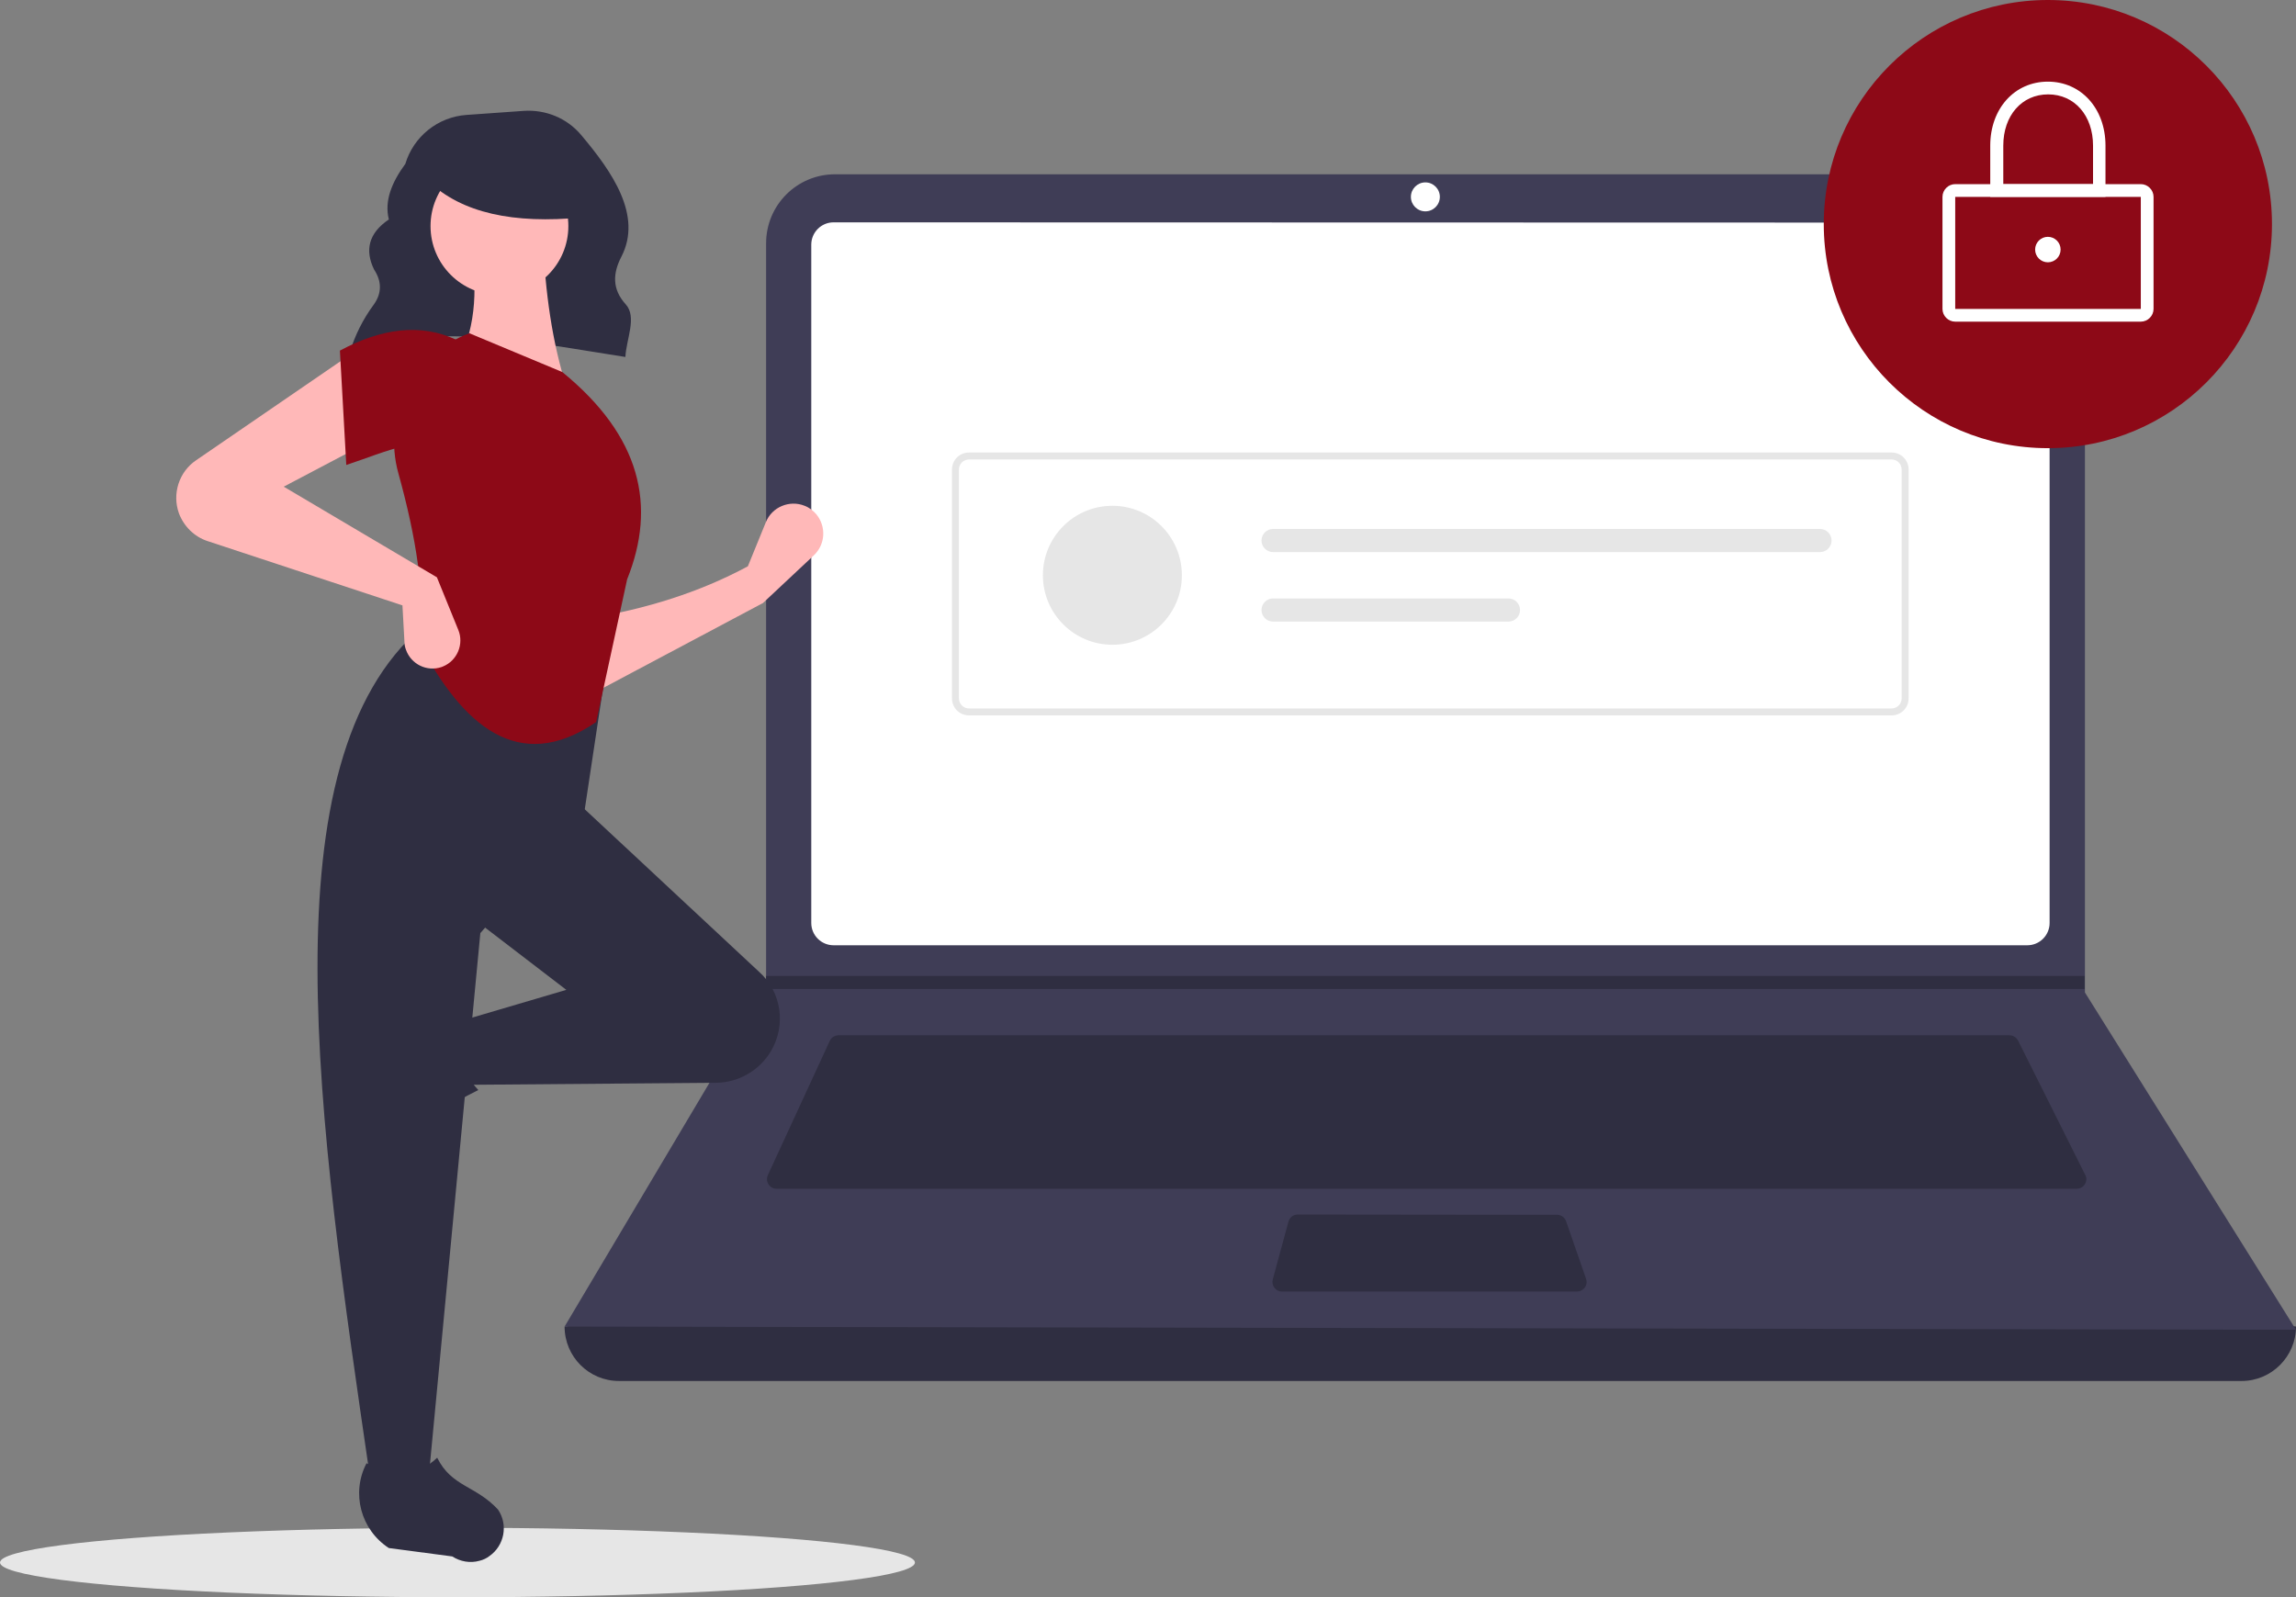 <?xml version="1.0" encoding="utf-8"?>
<!-- Generator: Adobe Illustrator 25.0.1, SVG Export Plug-In . SVG Version: 6.00 Build 0)  -->
<svg version="1.1" id="Layer_1" xmlns="http://www.w3.org/2000/svg" xmlns:xlink="http://www.w3.org/1999/xlink" x="0px" y="0px"
	 viewBox="0 0 793 551.7" style="enable-background:new 0 0 793 551.7;" xml:space="preserve">
<rect x="0" y="0" width="793" height="551.7" fill="#808080" stroke="none"/>
<style type="text/css">
	.st0{fill:#E6E6E6;}
	.st1{fill:#2F2E41;}
	.st2{fill:#3F3D56;}
	.st3{fill:#FFFFFF;}
	.st4{fill:#8D0917;}
	.st5{fill:#FFB8B8;}
</style>
<ellipse class="st0" cx="158" cy="539.7" rx="158" ry="12"/>
<path class="st1" d="M120.8,122.4c27.5-11.7,61.7-4.3,95.2,0.9c0.3-6.2,4.1-13.8,0.1-18.2c-4.8-5.3-4.4-10.8-1.5-16.4
	c7.4-14.3-3.2-29.4-13.9-42.1c-4.9-5.8-12.2-8.8-19.8-8.3l-19.8,1.4c-9.9,0.7-18.3,7.5-21.1,16.9l0,0c-4.7,6.4-7.3,12.8-5.7,19.2
	c-7.1,4.8-8.3,10.7-5.1,17.3c2.7,4.1,2.7,8.2-0.1,12.1c-3.7,5-6.5,10.6-8.3,16.5L120.8,122.4z"/>
<path class="st1" d="M774.2,477H213.8c-10.4,0-18.8-8.4-18.8-18.8l0,0l0,0c203.2-23.6,402.5-23.6,598,0l0,0
	C793,468.5,784.6,477,774.2,477L774.2,477z"/>
<path class="st2" d="M793,459.3l-598-1.1l69.3-116.6l0.3-0.6V84c0-13.1,10.6-23.8,23.8-23.8c0,0,0,0,0,0h407.9
	c13.1,0,23.8,10.6,23.8,23.8c0,0,0,0,0,0v258.8L793,459.3z"/>
<path class="st3" d="M287.9,76.8c-4.3,0-7.7,3.5-7.7,7.7v234.3c0,4.3,3.5,7.7,7.7,7.7h412.3c4.3,0,7.7-3.5,7.7-7.7V84.6
	c0-4.3-3.5-7.7-7.7-7.7L287.9,76.8z"/>
<path class="st1" d="M289.6,357.6c-1.3,0-2.5,0.8-3,1.9l-21.4,46.4c-0.8,1.7,0,3.6,1.6,4.4c0.4,0.2,0.9,0.3,1.4,0.3h449.1
	c1.8,0,3.3-1.5,3.3-3.3c0-0.5-0.1-1-0.4-1.5l-23.2-46.4c-0.6-1.1-1.7-1.8-3-1.8L289.6,357.6z"/>
<circle class="st3" cx="492.3" cy="68" r="5"/>
<path class="st1" d="M448.2,419.5c-1.5,0-2.8,1-3.2,2.5l-5.4,19.9c-0.5,1.8,0.6,3.6,2.3,4.1c0.3,0.1,0.6,0.1,0.9,0.1h101.9
	c1.8,0,3.3-1.5,3.3-3.3c0-0.4-0.1-0.7-0.2-1.1l-6.9-19.9c-0.5-1.3-1.7-2.2-3.1-2.2L448.2,419.5z"/>
<polygon class="st1" points="720,337.1 720,341.6 264.3,341.6 264.6,341 264.6,337.1 "/>
<circle class="st4" cx="707.3" cy="77.4" r="77.4"/>
<path class="st3" d="M739.4,111.1h-64.1c-2.4,0-4.4-2-4.4-4.4V68c0-2.4,2-4.4,4.4-4.4h64.1c2.4,0,4.4,2,4.4,4.4v38.7
	C743.8,109.1,741.8,111.1,739.4,111.1z M675.3,68v38.7h64.1l0-38.7L675.3,68z"/>
<path class="st3" d="M727.2,68h-39.8V50.3c0-12.8,8.4-22.1,19.9-22.1s19.9,9.3,19.9,22.1V68z M691.9,63.6h31V50.3
	c0-10.4-6.4-17.7-15.5-17.7s-15.5,7.3-15.5,17.7L691.9,63.6z"/>
<circle class="st3" cx="707.3" cy="86.2" r="4.4"/>
<path class="st0" d="M653.3,247.1H334.7c-3.3,0-5.9-2.6-5.9-5.9v-79c0-3.3,2.6-5.9,5.9-5.9h318.6c3.3,0,5.9,2.6,5.9,5.9v79
	C659.2,244.5,656.6,247.1,653.3,247.1z M334.7,158.7c-2,0-3.5,1.6-3.5,3.5v79c0,2,1.6,3.5,3.5,3.5h318.6c2,0,3.5-1.6,3.5-3.5v-79
	c0-2-1.6-3.5-3.5-3.5L334.7,158.7z"/>
<circle class="st0" cx="384.2" cy="198.7" r="24"/>
<path class="st0" d="M439.7,182.7c-2.2,0-4,1.8-4,4c0,2.2,1.8,4,4,4c0,0,0,0,0,0h188.9c2.2,0,4-1.8,4-4s-1.8-4-4-4H439.7z"/>
<path class="st0" d="M439.7,206.7c-2.2,0-4,1.8-4,4s1.8,4,4,4H521c2.2,0,4-1.8,4-4s-1.8-4-4-4H439.7z"/>
<path class="st5" d="M263.5,208.3l-58.9,31.3l-0.7-26.1c19.2-3.2,37.5-8.8,54.4-17.9l6.2-15.2c2.1-5.3,8.2-7.8,13.4-5.7
	c1.6,0.6,3,1.7,4.1,3l0,0c3.4,4.2,3.1,10.3-0.9,14.1L263.5,208.3z"/>
<path class="st1" d="M119.6,389.1L119.6,389.1c-0.9-3.2-0.3-6.6,1.5-9.4l12.9-19.9c6.3-9.7,19-13.1,29.3-7.7l0,0
	c-5.4,9.3-4.7,17.4,1.9,24.4c-10.2,5-19.6,11.4-27.9,19c-5.3,3.6-12.5,2.2-16.1-3C120.5,391.5,119.9,390.4,119.6,389.1z"/>
<path class="st1" d="M266.2,363.2L266.2,363.2c-4,6.6-11.1,10.7-18.9,10.8l-86,0.7l-3.7-21.6l38-11.2l-32.1-24.6l35-41l63.6,59.3
	C270,342.6,271.6,354.2,266.2,363.2z"/>
<path class="st1" d="M148,511h-20.1c-18.1-123.9-36.5-248.1,17.9-294.5l64.1,10.4l-8.2,54.4l-35.8,41L148,511z"/>
<path class="st1" d="M165.6,539.1L165.6,539.1c-3.2,0.9-6.6,0.3-9.4-1.5l-21.9-2.9c-9.7-6.3-13.1-19-7.7-29.3l0,0
	c9.3,5.4,17.4,4.7,24.4-1.9c5,10.1,13.2,9.5,21,17.9c3.6,5.3,2.2,12.5-3,16.1C168.1,538.2,166.9,538.8,165.6,539.1z"/>
<path class="st5" d="M195.7,133.8l-37.3-8.9c6.2-12.7,6.7-26.8,3.7-41.8l25.4-0.7C188.3,100.9,190.7,118.3,195.7,133.8z"/>
<path class="st4" d="M205.9,249.4c-27.1,18.5-46.3,0.6-60.9-26.9c2-16.9-1.3-37-7.4-59c-5.6-20,5-41.1,24.5-48.4l0,0l32.1,13.4
	c27.2,22.2,32.6,46.2,22.4,71.6L205.9,249.4z"/>
<path class="st5" d="M127.8,152.4L98,168.1l52.9,31.3l7.4,18.2c2,4.9-0.4,10.6-5.3,12.6c-0.2,0.1-0.3,0.1-0.5,0.2l0,0
	c-5,1.7-10.5-0.9-12.3-6c-0.3-0.8-0.5-1.7-0.5-2.6l-0.7-12.7l-67.3-22.2c-4.6-1.5-8.2-5.1-9.9-9.6l0,0c-2.4-6.7,0-14.3,5.9-18.3
	l54.1-37.1L127.8,152.4z"/>
<path class="st4" d="M157.6,155.4c-12.4-5.5-23.7,0.5-38,5.2l-2.2-39.5c14.2-7.6,27.7-9.6,40.3-3.7L157.6,155.4z"/>
<circle class="st5" cx="172.5" cy="78.1" r="23.8"/>
<path class="st1" d="M201,75.1c-23.6,2.3-41.5-1.5-53-12.5v-8.8h51L201,75.1z"/>
</svg>
